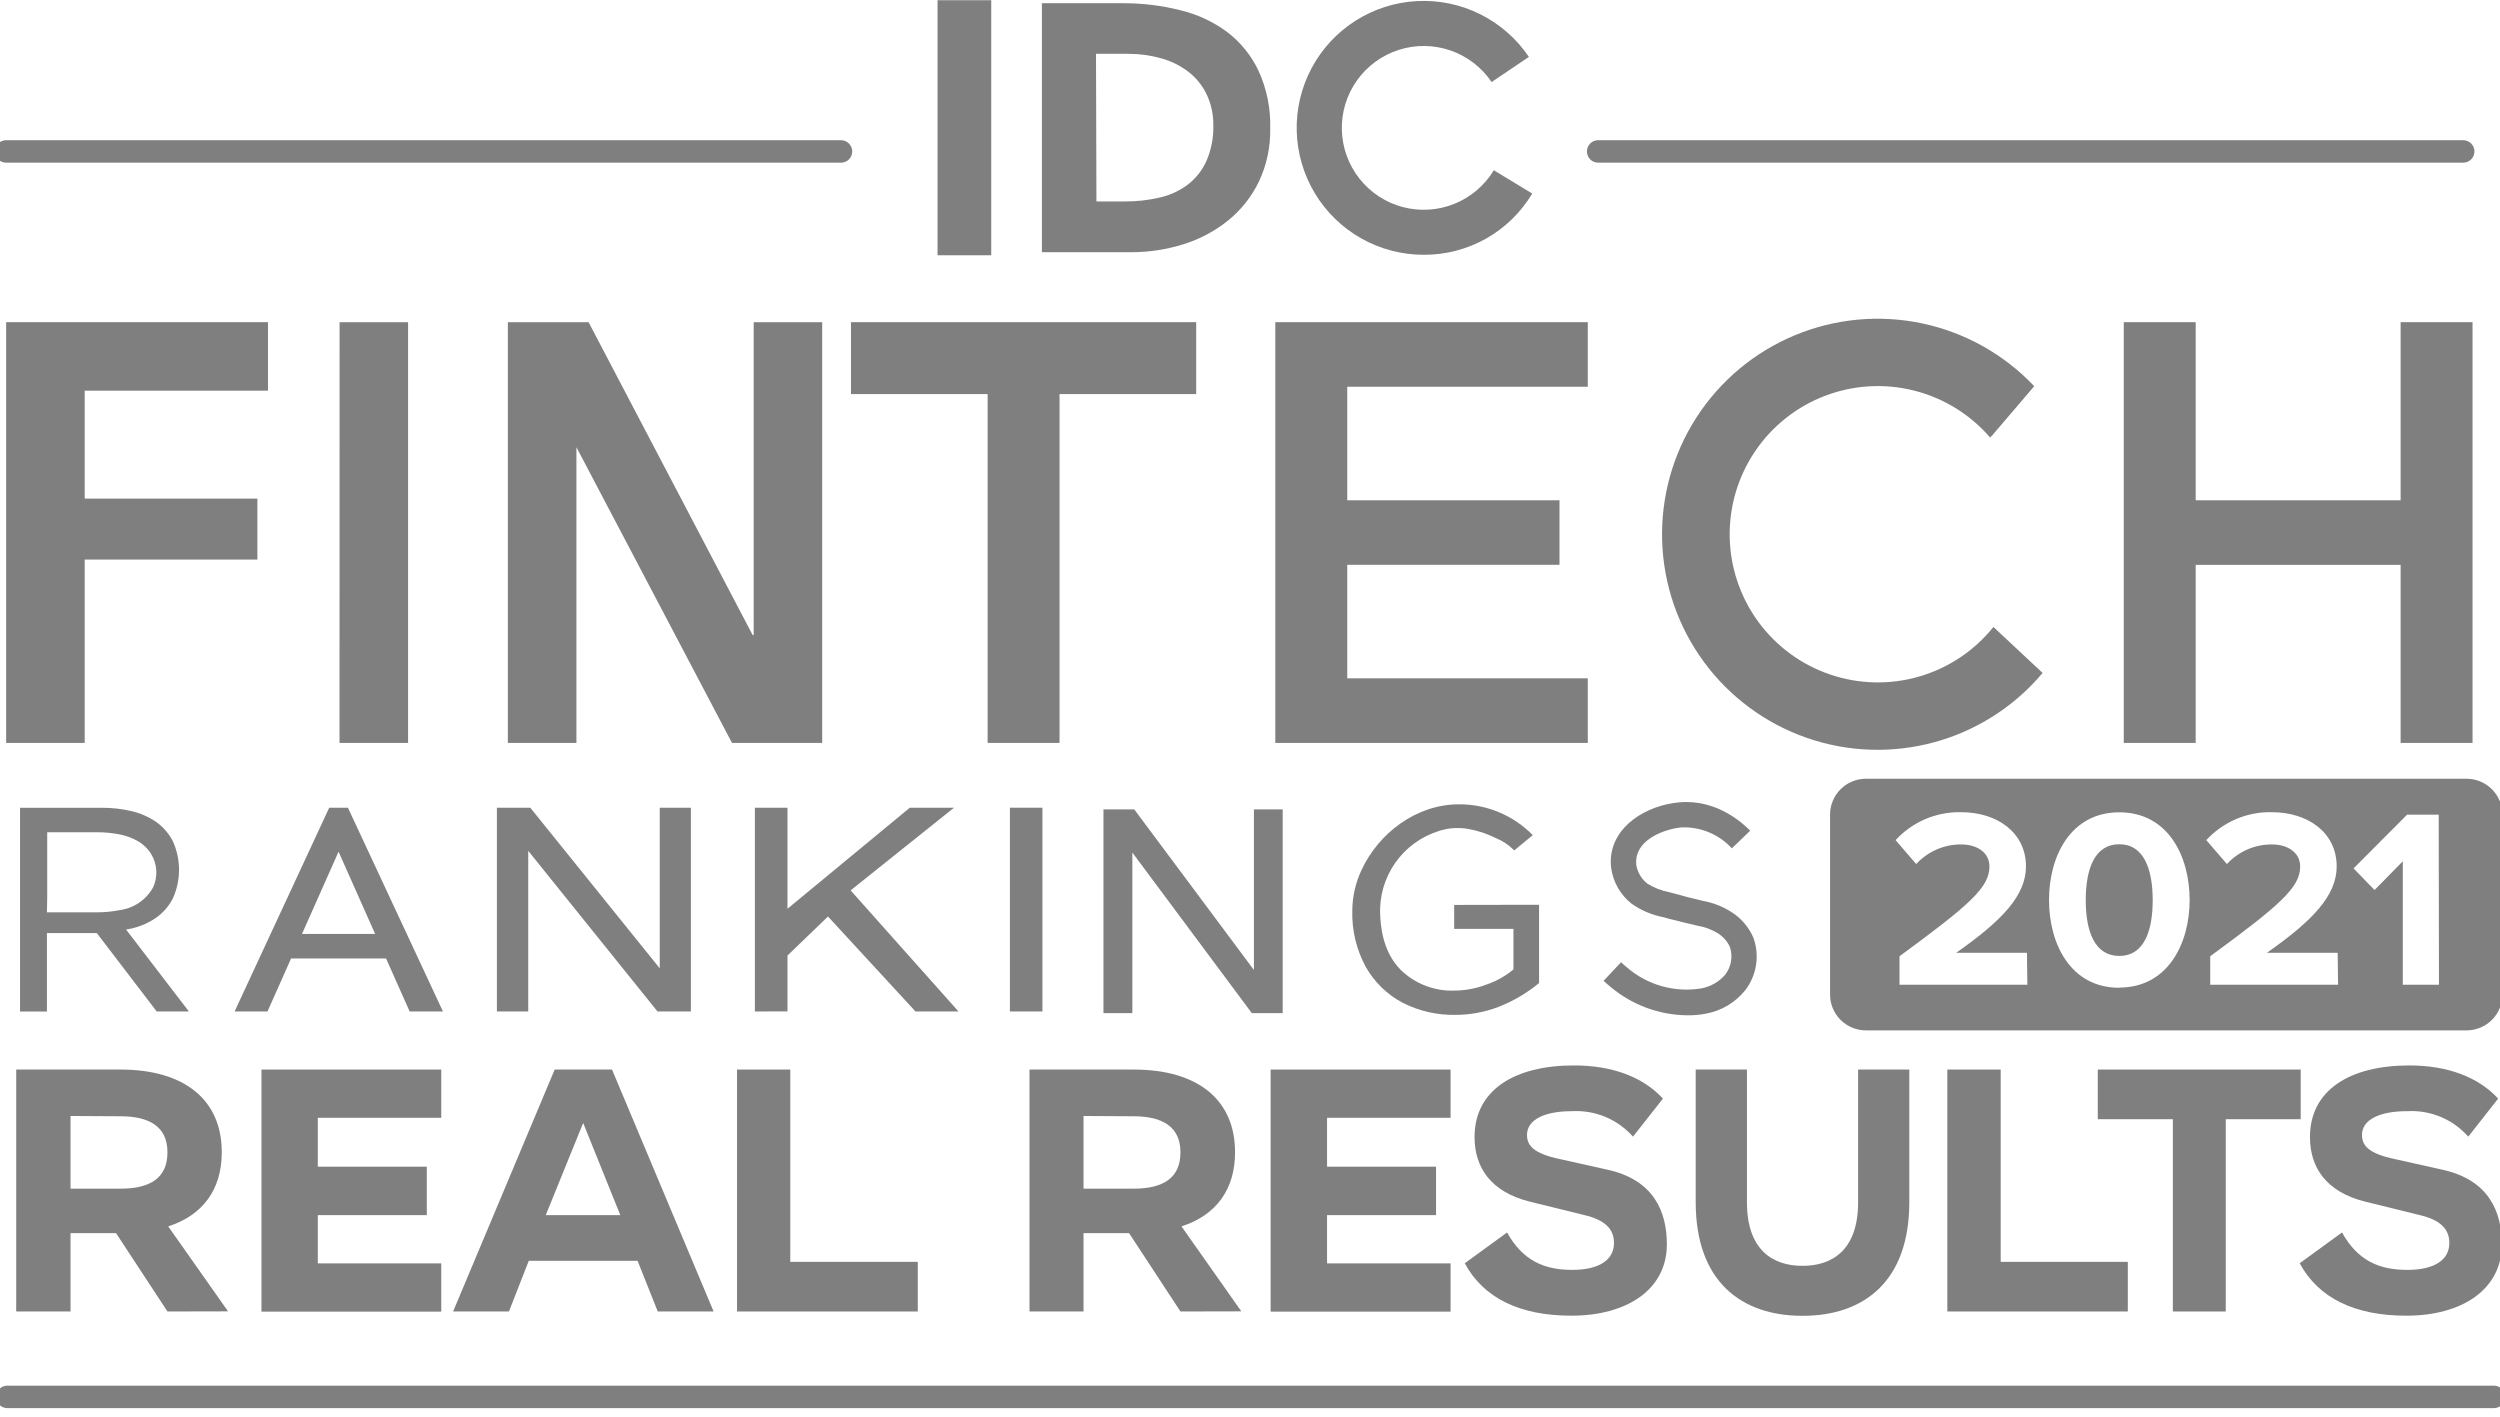 <svg width="150" height="85" viewBox="0 0 150 85" fill="none" xmlns="http://www.w3.org/2000/svg">
<g clip-path="url(#clip0_9966_67949)">
<g clip-path="url(#clip1_9966_67949)">
<path d="M59.474 0.013V15.316H56.252V0.013H59.474Z" fill="black" fill-opacity="0.5"/>
<path d="M29.814 60.688V48.463H31.817L39.584 58.099V48.463H41.453V60.688H39.45L31.695 51.052V60.688H29.814Z" fill="black" fill-opacity="0.5"/>
<path d="M45.293 60.688V48.463H47.249V54.525L54.589 48.463H57.241L51.037 53.423L57.509 60.688H54.929L49.679 54.99L47.249 57.332V60.683L45.293 60.688Z" fill="black" fill-opacity="0.5"/>
<path d="M60.594 60.688V48.463H62.546V60.688H60.594Z" fill="black" fill-opacity="0.5"/>
<path d="M66.207 60.788V48.563H68.055L75.235 58.199V48.563H76.961V60.788H75.109L67.941 51.153V60.788H66.207Z" fill="black" fill-opacity="0.5"/>
<path d="M20.375 19.33H24.485V44.575H20.371L20.375 19.33Z" fill="black" fill-opacity="0.5"/>
<path d="M71.771 19.33H63.572H59.257H51.059V23.645H59.257V44.575H63.572V23.645H71.771V19.33Z" fill="black" fill-opacity="0.5"/>
<path d="M95.267 23.205V19.33H80.835H76.519V23.205V30.017V33.888V40.7V44.575H80.835H95.267V40.7H80.835V33.888H93.57V30.017H80.835V23.205H95.267Z" fill="black" fill-opacity="0.5"/>
<path d="M144.037 19.33V30.017H131.741V19.33H127.426V44.575H131.741V33.892H144.037V44.575H148.352V19.33H144.037Z" fill="black" fill-opacity="0.5"/>
<path d="M16.079 23.44V19.33H0.369V20.39V23.44V44.575H5.082V33.574H15.443V29.916H5.082V23.44H16.079Z" fill="black" fill-opacity="0.5"/>
<path d="M45.222 19.33V38.103H45.159L35.314 19.33H34.585H30.471V44.575H33.097H34.585V38.103V26.833L43.919 44.575H49.331V19.33H45.222Z" fill="black" fill-opacity="0.5"/>
<path d="M119.606 37.617C118.463 39.042 116.908 40.081 115.153 40.591C113.398 41.102 111.529 41.059 109.799 40.468C108.07 39.878 106.564 38.769 105.487 37.292C104.411 35.815 103.815 34.043 103.782 32.215C103.75 30.388 104.28 28.595 105.303 27.081C106.326 25.566 107.79 24.403 109.497 23.751C111.205 23.098 113.071 22.988 114.843 23.435C116.615 23.881 118.207 24.863 119.401 26.247L119.518 26.142L122.053 23.172C120.252 21.267 117.916 19.955 115.352 19.408C112.789 18.861 110.12 19.107 107.699 20.111C105.278 21.116 103.22 22.832 101.796 25.032C100.373 27.233 99.652 29.814 99.728 32.434C99.805 35.054 100.675 37.589 102.225 39.703C103.775 41.816 105.93 43.409 108.405 44.271C110.88 45.132 113.559 45.221 116.086 44.526C118.613 43.831 120.869 42.384 122.556 40.377L119.606 37.617Z" fill="black" fill-opacity="0.5"/>
<path d="M85.415 15.287C84.101 15.287 82.809 14.946 81.665 14.299C80.521 13.651 79.564 12.719 78.888 11.592C78.211 10.465 77.837 9.182 77.803 7.868C77.769 6.554 78.076 5.253 78.693 4.093C79.311 2.933 80.218 1.952 81.327 1.246C82.436 0.54 83.709 0.133 85.021 0.065C86.334 -0.004 87.642 0.269 88.818 0.856C89.994 1.443 90.998 2.324 91.733 3.414L89.496 4.923C88.901 4.042 88.037 3.378 87.032 3.03C86.028 2.682 84.938 2.669 83.926 2.993C82.914 3.317 82.034 3.96 81.418 4.826C80.802 5.692 80.484 6.735 80.511 7.797C80.538 8.86 80.909 9.885 81.567 10.719C82.226 11.553 83.138 12.151 84.165 12.423C85.192 12.695 86.28 12.627 87.266 12.229C88.251 11.831 89.081 11.123 89.63 10.214L91.934 11.613C91.261 12.74 90.306 13.671 89.163 14.316C88.019 14.96 86.728 15.295 85.415 15.287V15.287Z" fill="black" fill-opacity="0.5"/>
<path d="M101.183 60.918C99.531 60.889 97.938 60.298 96.667 59.242C96.512 59.117 96.362 58.987 96.215 58.849L97.262 57.734C97.379 57.847 97.505 57.952 97.631 58.057C98.229 58.57 98.931 58.948 99.689 59.165C100.447 59.382 101.242 59.432 102.021 59.313C102.604 59.221 103.134 58.924 103.517 58.476C103.693 58.243 103.81 57.972 103.859 57.685C103.908 57.397 103.887 57.102 103.798 56.825C103.632 56.464 103.358 56.162 103.014 55.962C102.654 55.751 102.258 55.609 101.845 55.543C101.271 55.409 100.702 55.267 100.136 55.124L99.801 55.032C99.121 54.901 98.476 54.628 97.907 54.232C97.235 53.706 96.793 52.94 96.671 52.095C96.646 51.911 96.639 51.724 96.65 51.538C96.764 49.54 98.8 48.316 100.756 48.14C103.006 47.939 104.577 49.397 105.013 49.841L103.911 50.901C103.53 50.485 103.062 50.157 102.541 49.94C102.02 49.723 101.458 49.622 100.894 49.644C99.881 49.737 98.247 50.348 98.175 51.605C98.167 51.698 98.167 51.792 98.175 51.886C98.247 52.335 98.487 52.741 98.846 53.021C99.252 53.274 99.703 53.449 100.174 53.536L100.538 53.633C101.079 53.788 101.623 53.926 102.176 54.052C102.771 54.16 103.34 54.38 103.852 54.701C104.456 55.073 104.931 55.623 105.209 56.276C105.395 56.799 105.447 57.36 105.361 57.908C105.275 58.456 105.053 58.974 104.715 59.414C104.11 60.166 103.25 60.67 102.298 60.83C101.93 60.896 101.557 60.926 101.183 60.918V60.918Z" fill="black" fill-opacity="0.5"/>
<path d="M87.25 54.295V55.732H90.807V58.166C90.339 58.555 89.806 58.857 89.231 59.058C88.612 59.301 87.953 59.428 87.288 59.435C86.695 59.459 86.104 59.363 85.55 59.153C84.995 58.943 84.489 58.623 84.062 58.212C83.224 57.374 82.805 56.172 82.805 54.533C82.833 53.4 83.243 52.31 83.968 51.439C84.694 50.569 85.692 49.969 86.802 49.737C87.155 49.677 87.514 49.666 87.87 49.703C88.514 49.792 89.139 49.985 89.722 50.273C90.146 50.443 90.531 50.698 90.853 51.023L91.967 50.109C91.39 49.52 90.701 49.053 89.941 48.735C89.18 48.417 88.363 48.255 87.539 48.258C85.004 48.258 82.717 49.963 81.674 52.238C81.328 52.987 81.145 53.801 81.138 54.626C81.104 55.807 81.382 56.976 81.946 58.015C82.461 58.925 83.225 59.67 84.15 60.16C85.129 60.662 86.217 60.914 87.317 60.893C88.202 60.893 89.079 60.731 89.906 60.415C90.79 60.07 91.613 59.587 92.344 58.983V54.286L87.25 54.295Z" fill="black" fill-opacity="0.5"/>
<path d="M149.635 84.488H0.438C0.259 84.488 0.088 84.416 -0.039 84.29C-0.165 84.164 -0.236 83.992 -0.236 83.813C-0.236 83.634 -0.165 83.463 -0.039 83.336C0.088 83.21 0.259 83.139 0.438 83.139H149.635C149.814 83.139 149.986 83.21 150.112 83.336C150.239 83.463 150.31 83.634 150.31 83.813C150.31 83.992 150.239 84.164 150.112 84.29C149.986 84.416 149.814 84.488 149.635 84.488V84.488Z" fill="black" fill-opacity="0.5"/>
<path d="M62.514 0.193H67.424C68.566 0.193 69.705 0.334 70.813 0.612C71.823 0.852 72.774 1.292 73.611 1.906C74.423 2.52 75.074 3.32 75.509 4.24C76.007 5.33 76.248 6.519 76.213 7.717C76.235 8.818 76.001 9.909 75.53 10.905C75.095 11.802 74.469 12.593 73.695 13.222C72.905 13.861 72.001 14.344 71.031 14.646C70.007 14.972 68.938 15.136 67.864 15.132H62.514V0.193ZM65.786 12.086H67.487C68.192 12.092 68.895 12.013 69.581 11.852C70.188 11.718 70.759 11.456 71.257 11.085C71.743 10.715 72.128 10.23 72.38 9.673C72.674 8.999 72.817 8.268 72.799 7.533C72.812 6.872 72.668 6.217 72.38 5.622C72.12 5.098 71.743 4.641 71.278 4.286C70.791 3.921 70.24 3.652 69.652 3.494C69.014 3.316 68.354 3.227 67.692 3.23H65.76L65.786 12.086Z" fill="black" fill-opacity="0.5"/>
<path d="M20.876 48.463H19.753L14.076 60.688H16.049L17.465 57.508H23.163L24.579 60.688H26.577L20.876 48.463ZM20.314 51.102L22.509 56.037H18.119L20.314 51.102Z" fill="black" fill-opacity="0.5"/>
<path d="M9.402 60.688H11.333L7.563 55.769C7.672 55.748 7.789 55.736 7.894 55.711C8.418 55.59 8.915 55.373 9.36 55.07C9.783 54.773 10.128 54.377 10.365 53.918C10.614 53.375 10.742 52.786 10.742 52.19C10.742 51.593 10.614 51.004 10.365 50.461C10.127 50.002 9.782 49.607 9.36 49.309C8.914 49.008 8.417 48.79 7.894 48.668C7.317 48.532 6.726 48.464 6.134 48.467H1.203V60.692H2.816V55.983H5.807L9.402 60.688ZM2.833 53.859V49.934H5.824C6.27 49.934 6.714 49.976 7.152 50.059C7.551 50.134 7.935 50.276 8.287 50.478C8.614 50.666 8.886 50.934 9.079 51.257C9.254 51.552 9.356 51.884 9.377 52.225C9.397 52.567 9.335 52.909 9.197 53.222C8.991 53.6 8.698 53.923 8.342 54.165C7.987 54.407 7.579 54.56 7.152 54.613C6.715 54.698 6.27 54.74 5.824 54.739H2.816L2.833 53.859Z" fill="black" fill-opacity="0.5"/>
<path fill-rule="evenodd" clip-rule="evenodd" d="M147.989 46.724H111.96C111.677 46.724 111.396 46.779 111.134 46.888C110.872 46.996 110.634 47.155 110.433 47.355C110.233 47.556 110.074 47.794 109.966 48.056C109.858 48.318 109.802 48.598 109.803 48.882V59.665C109.802 59.949 109.858 60.23 109.966 60.492C110.074 60.754 110.233 60.992 110.433 61.192C110.634 61.393 110.872 61.552 111.134 61.66C111.396 61.768 111.677 61.824 111.96 61.823H147.989C148.273 61.824 148.553 61.768 148.815 61.66C149.077 61.552 149.315 61.393 149.516 61.192C149.716 60.992 149.875 60.754 149.984 60.492C150.092 60.23 150.147 59.949 150.147 59.665V48.882C150.147 48.598 150.092 48.318 149.984 48.056C149.875 47.794 149.716 47.556 149.516 47.355C149.315 47.155 149.077 46.996 148.815 46.888C148.553 46.779 148.273 46.724 147.989 46.724ZM121.642 59.083H113.971V57.374C118.161 54.303 119.367 53.247 119.367 51.995C119.367 51.106 118.559 50.667 117.691 50.667C117.181 50.66 116.675 50.762 116.206 50.965C115.738 51.168 115.317 51.467 114.972 51.844L113.737 50.407C114.234 49.865 114.842 49.435 115.519 49.146C116.196 48.857 116.926 48.716 117.662 48.731C119.832 48.731 121.558 49.954 121.558 51.986C121.558 53.729 120.121 55.241 117.369 57.169H121.617L121.642 59.083ZM127.159 59.267C124.227 59.267 122.941 56.624 122.941 53.997C122.941 51.37 124.239 48.739 127.159 48.739C130.079 48.739 131.378 51.366 131.378 53.997C131.378 56.628 130.058 59.255 127.159 59.255V59.267ZM140.285 59.083H132.614V57.374C136.803 54.303 138.01 53.247 138.01 51.995C138.01 51.106 137.201 50.667 136.334 50.667C135.824 50.66 135.318 50.762 134.849 50.965C134.381 51.168 133.96 51.467 133.615 51.844L132.379 50.407C132.877 49.865 133.485 49.435 134.162 49.146C134.838 48.857 135.569 48.716 136.305 48.731C138.475 48.731 140.201 49.954 140.201 51.986C140.201 53.729 138.764 55.241 136.012 57.169H140.26L140.285 59.083ZM146.338 59.083H144.168V51.676L142.472 53.402L141.215 52.104L144.424 48.882H146.322L146.338 59.083Z" fill="black" fill-opacity="0.5"/>
<path fill-rule="evenodd" clip-rule="evenodd" d="M127.16 50.654C125.693 50.654 125.145 52.104 125.145 54.006C125.145 55.908 125.693 57.357 127.16 57.357C128.626 57.357 129.162 55.891 129.162 54.006C129.162 52.12 128.613 50.654 127.16 50.654Z" fill="black" fill-opacity="0.5"/>
<path d="M10.047 78.689L6.963 73.989H4.232V78.689H0.973V64.173H7.227C11.128 64.173 13.306 66.037 13.306 69.125V69.138C13.306 71.358 12.184 72.908 10.093 73.583L13.683 78.681L10.047 78.689ZM4.232 66.959V71.32H7.227C8.97 71.32 10.047 70.713 10.047 69.142V69.138C10.047 67.604 8.97 66.976 7.227 66.976L4.232 66.959Z" fill="black" fill-opacity="0.5"/>
<path d="M26.475 64.173V67.068H19.068V70.001H25.608V72.908H19.068V75.803H26.475V78.698H15.688V64.173H26.475Z" fill="black" fill-opacity="0.5"/>
<path d="M42.816 78.689H39.465L38.254 75.648H31.727L30.537 78.689H27.186L33.281 64.173H36.721L42.816 78.689ZM34.99 67.378L32.745 72.908H37.219L34.99 67.378Z" fill="black" fill-opacity="0.5"/>
<path d="M47.417 64.173V75.711H55.067V78.689H44.221V64.173H47.417Z" fill="black" fill-opacity="0.5"/>
<path d="M70.827 78.689L67.744 73.989H65.012V78.689H61.77V64.173H68.024C71.925 64.173 74.103 66.037 74.103 69.125V69.138C74.103 71.358 72.98 72.908 70.89 73.583L74.48 78.681L70.827 78.689ZM65.012 66.959V71.32H68.007C69.75 71.32 70.827 70.713 70.827 69.142V69.138C70.827 67.604 69.75 66.976 68.007 66.976L65.012 66.959Z" fill="black" fill-opacity="0.5"/>
<path d="M87.034 64.173V67.068H79.623V70.001H86.163V72.908H79.623V75.803H87.034V78.698H76.238V64.173H87.034Z" fill="black" fill-opacity="0.5"/>
<path d="M97.979 68.199C97.525 67.685 96.96 67.281 96.328 67.016C95.695 66.751 95.011 66.633 94.326 66.67V66.67C92.65 66.67 91.62 67.194 91.62 68.094C91.62 68.723 91.996 69.209 93.593 69.544L96.404 70.172C99.257 70.78 100.011 72.732 100.011 74.663C100.011 77.37 97.623 78.941 94.284 78.941H94.263C91.18 78.941 88.997 77.873 87.887 75.795L90.425 73.947C91.368 75.648 92.671 76.193 94.326 76.193C95.964 76.193 96.839 75.585 96.839 74.58C96.839 73.717 96.274 73.193 95.059 72.904L91.825 72.108C89.416 71.521 88.473 70.013 88.473 68.224C88.473 65.392 90.886 63.926 94.43 63.926H94.447C96.735 63.926 98.582 64.617 99.776 65.916L97.979 68.199Z" fill="black" fill-opacity="0.5"/>
<path d="M111.487 64.173H114.558V72.133C114.558 76.917 111.797 78.949 108.16 78.949H108.139C104.507 78.949 101.742 76.917 101.742 72.133V64.173H104.817V72.133C104.817 75.066 106.438 75.95 108.139 75.95H108.16C109.865 75.95 111.487 75.07 111.487 72.133V64.173Z" fill="black" fill-opacity="0.5"/>
<path d="M120.041 64.173V75.711H127.669V78.689H116.84V64.173H120.041Z" fill="black" fill-opacity="0.5"/>
<path d="M138.042 64.173V67.152H133.546V78.689H130.371V67.152H125.867V64.173H138.042Z" fill="black" fill-opacity="0.5"/>
<path d="M148.096 68.199C147.642 67.685 147.079 67.281 146.447 67.016C145.815 66.751 145.131 66.633 144.447 66.67H144.426C142.75 66.67 141.719 67.194 141.719 68.094C141.719 68.723 142.096 69.209 143.688 69.544L146.499 70.172C149.352 70.78 150.111 72.732 150.111 74.663C150.111 77.37 147.719 78.941 144.384 78.941H144.359C141.275 78.941 139.097 77.873 137.982 75.795L140.521 73.947C141.464 75.648 142.767 76.193 144.426 76.193H144.447C146.081 76.193 146.96 75.585 146.96 74.58C146.96 73.717 146.395 73.193 145.18 72.904L141.95 72.108C139.537 71.521 138.598 70.013 138.598 68.224C138.598 65.392 141.011 63.926 144.56 63.926C146.843 63.926 148.691 64.617 149.889 65.916L148.096 68.199Z" fill="black" fill-opacity="0.5"/>
<path d="M147.792 9.761H95.889C95.71 9.761 95.539 9.69 95.412 9.564C95.286 9.437 95.215 9.266 95.215 9.087C95.215 8.908 95.286 8.736 95.412 8.61C95.539 8.483 95.71 8.412 95.889 8.412H147.792C147.971 8.412 148.142 8.483 148.269 8.61C148.395 8.736 148.466 8.908 148.466 9.087C148.466 9.266 148.395 9.437 148.269 9.564C148.142 9.69 147.971 9.761 147.792 9.761V9.761Z" fill="black" fill-opacity="0.5"/>
<path d="M50.458 9.761H0.37C0.191 9.761 0.019 9.69 -0.107 9.564C-0.234 9.437 -0.305 9.266 -0.305 9.087C-0.305 8.908 -0.234 8.736 -0.107 8.61C0.019 8.483 0.191 8.412 0.37 8.412H50.458C50.637 8.412 50.809 8.483 50.935 8.61C51.062 8.736 51.133 8.908 51.133 9.087C51.133 9.266 51.062 9.437 50.935 9.564C50.809 9.69 50.637 9.761 50.458 9.761V9.761Z" fill="black" fill-opacity="0.5"/>
</g>
</g>
<defs>
<clipPath id="clip0_9966_67949">
<rect width="150" height="85" fill="white"/>
</clipPath>
<clipPath id="clip1_9966_67949">
<rect width="150.609" height="84.488" fill="white" transform="translate(-0.305)"/>
</clipPath>
</defs>
</svg>
